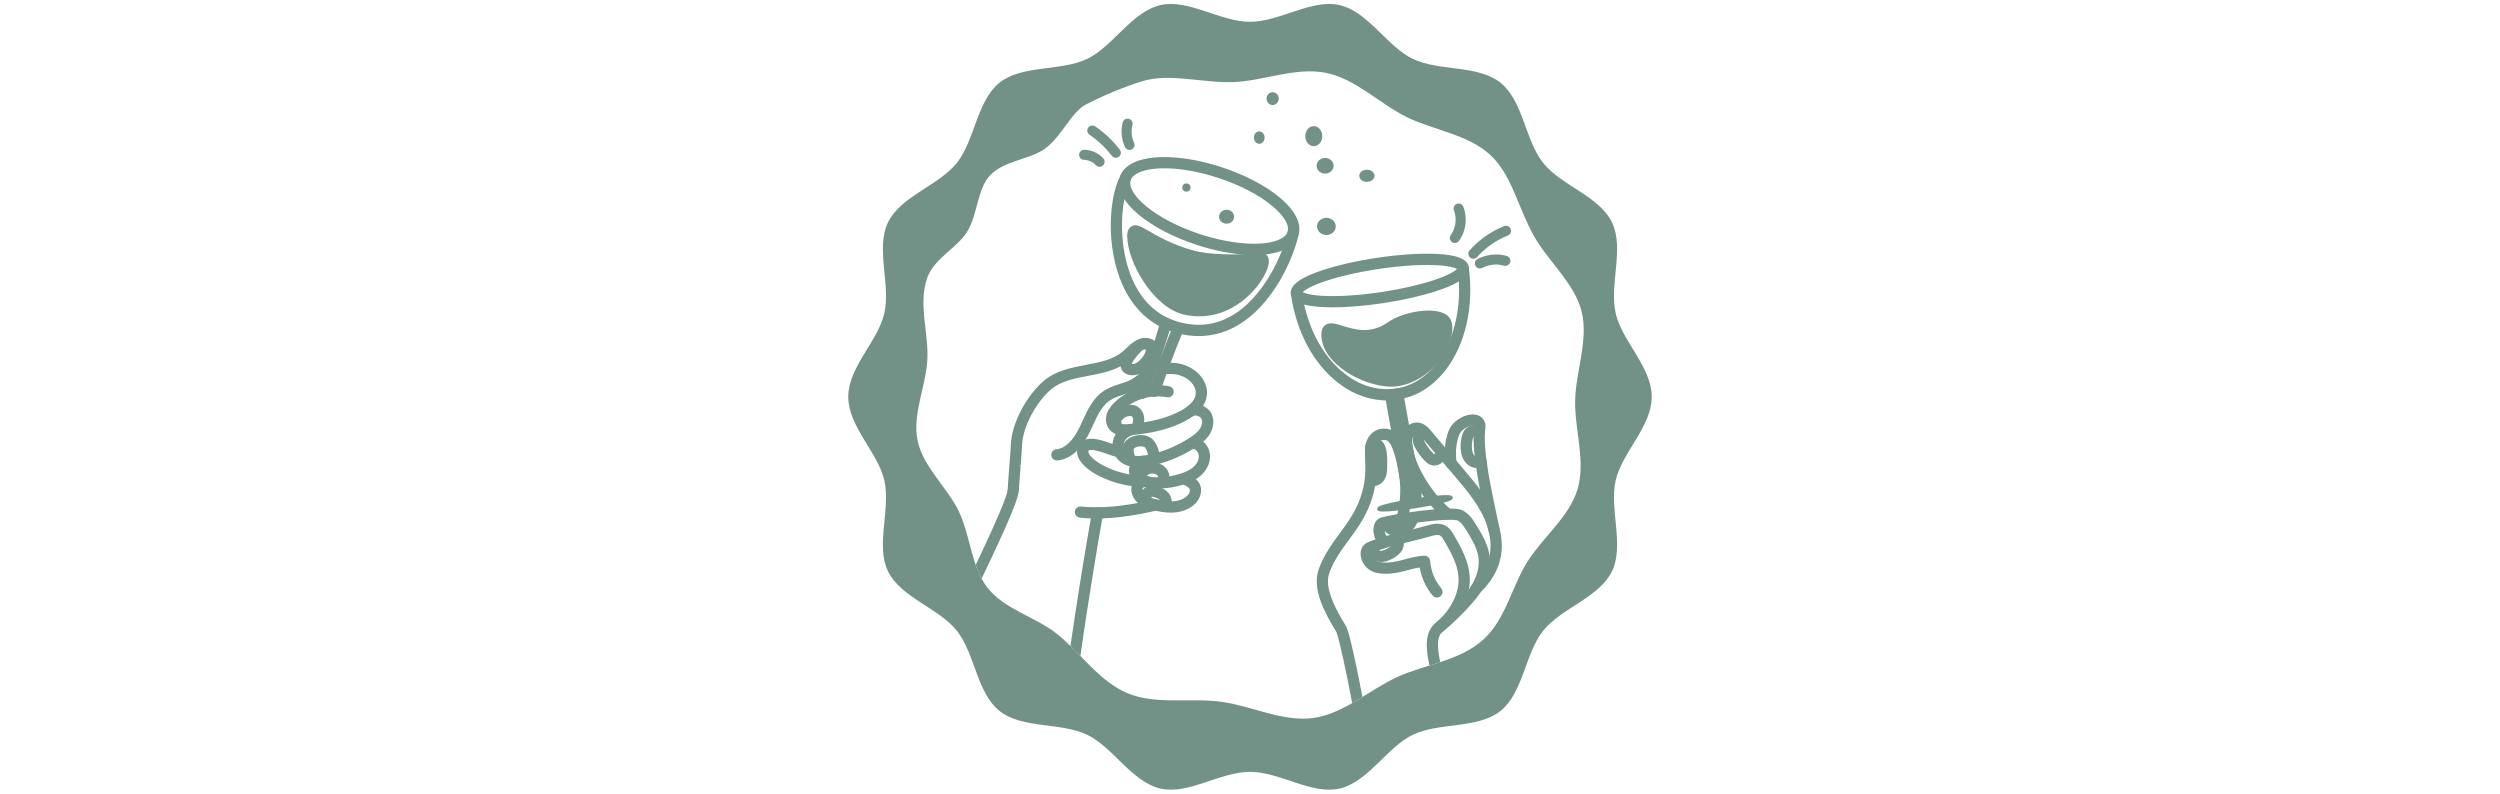 <?xml version="1.0" encoding="UTF-8"?>
<svg id="Laag_1" data-name="Laag 1" xmlns="http://www.w3.org/2000/svg" xmlns:xlink="http://www.w3.org/1999/xlink" viewBox="0 0 945 300">
  <defs>
    <style>
      .cls-1 {
        fill: none;
      }

      .cls-2 {
        fill: #d1e1d2;
      }

      .cls-3 {
        fill: #729287;
      }

      .cls-4 {
        clip-path: url(#clippath);
      }
    </style>
    <clipPath id="clippath">
      <path class="cls-1" d="M431.73,30.71c10.56-3.26,23.05.8,34.85.29,11.25-.49,23.28-5.75,34.67-3.47,11.14,2.23,20.15,11.61,30.53,16.73,10.13,5,23.13,6.43,31.69,14.41,8.08,7.55,10.5,20.25,16.45,30.67,5.56,9.73,15.3,17.8,17.94,28.4,2.68,10.78-2.19,22.51-2.44,33.52-.26,11.05,4.05,22.99.92,33.6-3.12,10.55-13.2,18.21-19.09,27.65-5.77,9.24-8.18,21.71-16.54,29.25-8.99,8.11-22.15,9.38-32.44,14.11-10.76,4.94-20.35,13.95-31.79,15.52-11.61,1.59-23.38-4.58-34.89-6.13-11.62-1.57-24.58,1.24-35.28-3.18-10.9-4.5-18.04-15.66-27.12-22.74-7.87-6.14-19.41-9.01-25.8-17.04-6.26-7.87-6.52-19.76-10.92-28.95-4.37-9.12-13.49-16.79-15.6-26.72-2.09-9.86,3.12-20.48,3.68-30.68.55-9.93-3.52-21.1-.06-30.9,2.59-7.35,11.37-11.38,15.08-17.41,4.06-6.61,3.81-16.18,8.67-21.34,5.37-5.7,15.12-5.97,20.74-10.09,6.61-4.84,9.92-13.89,15.73-16.85,9.97-5.07,18.34-7.82,21.02-8.64Z"/>
    </clipPath>
  </defs>
  <path class="cls-3" d="M610.73,181.56c2.39-10.51,13.63-20.33,13.63-31.56s-11.24-21.05-13.63-31.56c-2.47-10.85,3.34-24.56-1.38-34.35-4.8-9.95-19.19-13.93-26.01-22.48-6.86-8.59-7.56-23.49-16.15-30.35-8.55-6.83-23.22-4.22-33.17-9.02-9.79-4.72-16.87-17.87-27.72-20.33-10.51-2.39-22.57,6.33-33.8,6.33s-23.29-8.72-33.8-6.33c-10.85,2.47-17.93,15.61-27.72,20.33-9.95,4.8-24.62,2.19-33.17,9.02-8.59,6.86-9.29,21.76-16.15,30.35-6.83,8.55-21.21,12.53-26.01,22.48-4.72,9.79,1.08,23.5-1.38,34.35-2.39,10.51-13.63,20.33-13.63,31.56s11.24,21.05,13.63,31.56c2.47,10.85-3.34,24.56,1.38,34.35,4.8,9.95,19.19,13.93,26.01,22.48,6.86,8.59,7.56,23.49,16.15,30.35,8.55,6.82,23.22,4.22,33.17,9.02,9.79,4.72,16.87,17.87,27.72,20.33,10.51,2.39,22.57-6.33,33.8-6.33s23.29,8.72,33.8,6.33c10.85-2.47,17.93-15.61,27.72-20.33,9.95-4.8,24.62-2.19,33.17-9.02,8.59-6.86,9.29-21.76,16.15-30.35,6.83-8.55,21.21-12.53,26.01-22.48,4.72-9.79-1.08-23.5,1.38-34.35ZM596.33,184.86c-3.12,10.55-13.2,18.21-19.09,27.65-5.77,9.25-8.18,21.71-16.54,29.25-8.99,8.11-22.15,9.38-32.44,14.11-10.76,4.94-20.35,13.95-31.79,15.52-11.61,1.59-23.38-4.58-34.89-6.13-11.62-1.57-24.58,1.24-35.28-3.18-10.9-4.5-18.04-15.66-27.12-22.74-7.87-6.14-19.41-9.01-25.8-17.04-6.26-7.87-6.52-19.76-10.92-28.95-4.37-9.12-13.49-16.79-15.6-26.72-2.09-9.87,3.12-20.48,3.68-30.68.55-9.93-3.52-21.1-.06-30.9,2.59-7.35,11.37-11.38,15.08-17.41,4.06-6.61,3.81-16.18,8.67-21.34,5.37-5.7,15.12-5.97,20.74-10.09,6.61-4.84,9.92-13.89,15.73-16.85,9.97-5.08,18.34-7.82,21.02-8.64,10.56-3.26,23.05.8,34.85.29,11.25-.49,23.28-5.75,34.67-3.47,11.14,2.23,20.15,11.61,30.53,16.73,10.13,5,23.13,6.43,31.69,14.41,8.08,7.55,10.5,20.25,16.45,30.67,5.56,9.73,15.3,17.79,17.94,28.4,2.68,10.78-2.19,22.51-2.44,33.52-.26,11.05,4.05,22.99.92,33.6Z"/>
  <g class="cls-4">
    <g>
      <g>
        <g>
          <g>
            <path class="cls-3" d="M524.32,149.94c-7.68,0-15.18-3.38-21.42-9.72-7.12-7.24-11.95-17.72-13.58-29.52-.05-.38.22-.74.6-.79.38-.05.74.22.79.6,1.59,11.5,6.27,21.7,13.19,28.72,5.97,6.07,13.13,9.3,20.43,9.3,1,0,2-.06,3-.18,6.52-.8,12.38-4.35,16.94-10.27,3.38-4.4,5.92-10,7.35-16.21,1.48-6.43,1.74-13.52.78-20.51-.05-.38.22-.74.6-.79.38-.05.74.22.79.6.99,7.16.71,14.43-.8,21.02-1.47,6.4-4.1,12.19-7.6,16.75-4.79,6.23-10.98,9.97-17.88,10.81-1.06.13-2.12.19-3.18.19Z"/>
            <path class="cls-3" d="M524.32,151.36c-8.14,0-15.9-3.51-22.44-10.15-7.34-7.46-12.3-18.22-13.97-30.32-.08-.56.07-1.12.41-1.58.34-.45.84-.74,1.4-.82.56-.07,1.12.07,1.57.41.45.34.75.84.82,1.4,1.55,11.2,6.09,21.11,12.79,27.92,5.72,5.81,12.43,8.88,19.41,8.88.94.02,1.89-.06,2.83-.17,6.14-.75,11.66-4.11,15.99-9.73,3.26-4.23,5.71-9.65,7.09-15.66,1.44-6.26,1.7-13.18.75-20-.16-1.16.65-2.23,1.81-2.4,1.17-.16,2.24.65,2.4,1.81,1.01,7.33.73,14.78-.82,21.54-1.51,6.6-4.23,12.58-7.86,17.3-5.03,6.54-11.55,10.47-18.84,11.36-1.11.14-2.24.2-3.35.2Z"/>
          </g>
          <g>
            <path class="cls-3" d="M503.73,114.75c-1.28,0-2.51-.03-3.67-.09-6.71-.34-10.3-1.59-10.66-3.73-.11-.63.07-1.28.54-1.92,1.63-2.26,6.63-4.27,10.54-5.56,5.49-1.81,12.56-3.42,19.9-4.53,8.46-1.28,16.54-1.82,22.74-1.5,6.71.34,10.3,1.59,10.66,3.73.11.63-.07,1.28-.54,1.92-1.63,2.26-6.63,4.27-10.54,5.56-5.49,1.81-12.56,3.42-19.9,4.53-6.88,1.04-13.5,1.59-19.07,1.59ZM539.44,98.72c-5.5,0-12.04.54-18.85,1.58-7.26,1.1-14.25,2.69-19.67,4.48-5.17,1.7-8.76,3.55-9.84,5.05-.24.33-.34.62-.3.86.17.97,2.72,2.23,9.35,2.56,6.11.31,14.09-.22,22.46-1.49,7.26-1.1,14.25-2.69,19.67-4.48,5.17-1.7,8.76-3.55,9.84-5.05.24-.33.34-.62.3-.86-.17-.97-2.72-2.23-9.35-2.56-1.14-.06-2.35-.09-3.6-.09Z"/>
            <path class="cls-3" d="M503.73,116.17c-1.31,0-2.57-.03-3.74-.09-7.67-.39-11.49-1.95-12-4.91-.12-.7-.08-1.79.79-3,1.49-2.07,5.28-4.11,11.25-6.08,5.57-1.84,12.72-3.47,20.13-4.59,8.55-1.3,16.73-1.83,23.02-1.52,7.68.39,11.49,1.95,12,4.91.12.7.08,1.79-.79,3-1.49,2.06-5.27,4.11-11.25,6.08-5.57,1.83-12.72,3.47-20.13,4.59-6.93,1.05-13.6,1.61-19.28,1.61ZM492.42,110.44c.81.44,3.04,1.16,7.79,1.4,6.02.31,13.9-.22,22.17-1.47,7.18-1.09,14.09-2.66,19.44-4.42,5.26-1.73,8.02-3.32,8.95-4.31-.81-.44-3.04-1.16-7.79-1.4-1.11-.06-2.3-.09-3.53-.09-5.47,0-11.91.54-18.64,1.56-7.19,1.09-14.09,2.66-19.44,4.42-5.26,1.73-8.02,3.32-8.95,4.31Z"/>
          </g>
          <g>
            <g>
              <polygon class="cls-3" points="532.5 187.93 525.63 149.36 528.37 148.94 535.24 187.51 532.5 187.93"/>
              <polygon class="cls-3" points="531.34 189.55 523.97 148.17 529.53 147.32 536.9 188.7 531.34 189.55"/>
            </g>
            <g>
              <path class="cls-3" d="M532.49,188.63c-.33,0-.63-.24-.69-.58l-6.87-38.57c-.03-.19.01-.38.12-.53.11-.15.28-.26.46-.29l2.75-.42c.38-.06.73.2.8.57l6.87,38.57c.03.19-.01.38-.12.53-.11.15-.28.26-.46.29l-2.75.42s-.07,0-.11,0ZM526.44,149.94l6.62,37.19,1.36-.21-6.62-37.19-1.36.21Z"/>
              <path class="cls-3" d="M532.49,190.06c-1.03,0-1.91-.74-2.09-1.75l-6.87-38.57c-.1-.56.03-1.15.36-1.61.33-.46.84-.78,1.41-.86l2.75-.42c1.15-.18,2.21.58,2.41,1.73l6.87,38.57c.1.56-.03,1.15-.37,1.61-.33.46-.84.78-1.41.86l-2.75.42c-.1.02-.21.02-.32.02Z"/>
            </g>
          </g>
          <g>
            <ellipse class="cls-3" cx="534.85" cy="190.26" rx="13.75" ry="1.17" transform="translate(-22.83 84.16) rotate(-8.81)"/>
            <path class="cls-3" d="M523.02,193.36c-.24,0-.45,0-.65-.01-.63-.03-1.67-.07-1.8-.87h0c-.04-.22.02-.44.16-.63.18-.25.53-.73,4.61-1.69,2.5-.59,5.77-1.21,9.22-1.75,3.65-.57,7.1-.98,9.72-1.16,1.29-.09,2.32-.12,3.05-.09.63.03,1.67.07,1.8.87.04.22-.02.44-.16.63-.18.25-.53.73-4.61,1.69-2.5.59-5.77,1.21-9.22,1.75-3.65.57-7.1.98-9.72,1.16-.95.07-1.75.1-2.4.1ZM545.68,188.58c-2.28.1-6.06.47-10.91,1.22-4.84.75-8.55,1.54-10.75,2.14,2.28-.1,6.06-.47,10.91-1.22,4.84-.75,8.55-1.54,10.75-2.14Z"/>
          </g>
          <g>
            <g>
              <path class="cls-3" d="M501.63,125.99c-.72,10.49,17.33,19.6,26.88,17.83,14.49-2.68,21.21-19.81,17.24-22.91-3.53-2.76-14.57-1.09-19.9,2.68-12.42,8.78-23.82-3.37-24.22,2.41Z"/>
              <path class="cls-3" d="M525.95,145.46c-6.35,0-14.59-3.22-20.01-8.05-4.02-3.58-6-7.57-5.73-11.52h0c.08-1.13.49-1.95,1.23-2.46,1.4-.96,3.28-.38,5.88.42,4.61,1.42,10.91,3.37,17.71-1.44,5.6-3.96,17.31-5.99,21.6-2.64,1.65,1.29,2.11,3.89,1.27,7.3-1.51,6.15-7.84,16.05-19.12,18.14-.88.16-1.83.24-2.82.24ZM503.05,126.08c-.26,3.84,2.46,7.12,4.78,9.2,5.59,4.98,14.75,8.19,20.42,7.14,9.88-1.83,15.6-10.79,16.88-16.01.59-2.42.3-3.94-.26-4.38-2.69-2.11-12.92-1.02-18.2,2.72-7.94,5.62-15.61,3.25-20.2,1.83-1.2-.37-2.83-.88-3.38-.79-.02.06-.03.16-.04.3h0Z"/>
            </g>
            <g>
              <path class="cls-3" d="M525.92,144.74c-2.56,0-5.49-.54-8.53-1.59-4.15-1.43-8.05-3.67-10.98-6.28-3.85-3.43-5.74-7.21-5.49-10.93.06-.89.37-1.54.92-1.91,1.11-.76,2.85-.23,5.26.52,4.48,1.38,11.25,3.47,18.34-1.54,2.62-1.85,6.71-3.31,10.93-3.91,4.42-.62,7.99-.16,9.8,1.25,1.4,1.09,1.77,3.48,1.01,6.56-.87,3.57-3.04,7.39-5.95,10.5-2.46,2.63-6.65,6-12.61,7.1-.84.16-1.75.23-2.71.23ZM503.21,125.05c-.25,0-.44.04-.57.13-.17.12-.28.41-.31.85-.16,2.28.59,5.83,5.02,9.78,2.8,2.5,6.53,4.63,10.51,6,3.95,1.37,7.69,1.83,10.52,1.3,5.59-1.03,9.52-4.2,11.84-6.68,2.7-2.89,4.8-6.58,5.61-9.87.6-2.44.4-4.4-.51-5.12-3.18-2.49-13.87-.98-19.06,2.7-3.38,2.39-6.96,3.51-10.95,3.43-3.35-.07-6.27-.97-8.62-1.7-1.37-.42-2.69-.83-3.48-.83ZM501.63,125.99h0,0Z"/>
              <path class="cls-3" d="M525.92,146.16c-2.72,0-5.83-.58-8.99-1.67-4.32-1.49-8.39-3.82-11.47-6.57-4.19-3.73-6.25-7.91-5.96-12.09.12-1.68.9-2.55,1.53-2.99,1.68-1.15,3.8-.5,6.48.33,4.47,1.38,10.59,3.27,17.1-1.34,2.8-1.98,7.12-3.53,11.56-4.15,4.87-.68,8.74-.14,10.88,1.54,1.88,1.47,2.42,4.32,1.52,8.02-.93,3.8-3.22,7.85-6.29,11.13-2.61,2.79-7.05,6.36-13.39,7.53-.92.17-1.92.26-2.97.26ZM503.73,126.54c-.01,1.97.83,4.88,4.56,8.22,2.66,2.38,6.23,4.41,10.03,5.72,3.72,1.29,7.2,1.73,9.8,1.25,5.21-.96,8.89-3.93,11.06-6.25,2.55-2.72,4.51-6.18,5.26-9.24.57-2.34.19-3.5,0-3.66-2.47-1.93-12.39-.78-17.36,2.74-3.64,2.57-7.51,3.77-11.8,3.69-3.55-.07-6.58-1.01-9.01-1.76-.89-.27-1.86-.58-2.53-.7Z"/>
            </g>
          </g>
        </g>
        <g>
          <g>
            <path class="cls-2" d="M530,171.47c-1.01-3.33-2.4-7.9-6.57-8.02-1.6-.04-3,.47-4.06,1.5-1.31,1.27-2.02,3.25-2.02,5.57,0,1.01.04,2.03.07,3.11.1,2.89.19,5.87-.33,9.01-.98,5.86-3.2,10.97-7.19,16.58-.66.92-1.35,1.86-2.01,2.77-3.16,4.31-6.43,8.77-8.17,13.93-2.23,6.63,2.35,15.3,6.58,22.12.69,1.1,2.48,8.67,4.81,20.23.72,3.58,1.41,7.15,2,10.31h1.43c-.61-3.24-1.32-6.91-2.06-10.59-1.72-8.54-3.97-19.06-4.99-20.7-2.73-4.39-4.52-7.89-5.64-11.01-1.44-4.02-1.7-7.26-.81-9.92,1.67-4.96,4.87-9.33,7.97-13.55.67-.91,1.36-1.85,2.02-2.78,4.12-5.79,6.42-11.08,7.43-17.16.55-3.28.45-6.34.35-9.29-.04-1.06-.07-2.07-.07-3.06,0-1.94.56-3.55,1.59-4.56.79-.77,1.81-1.14,3.04-1.1,1.37.04,2.43.73,3.34,2.18.88,1.4,1.46,3.31,1.92,4.85,1.23,4.04,1.92,8.11,2.04,12.08.13,4.21-.37,8.23-1.5,11.96-.11.37.1.76.47.88.37.11.76-.1.88-.47,1.17-3.88,1.7-8.05,1.56-12.41-.13-4.1-.84-8.28-2.1-12.45Z"/>
            <path class="cls-3" d="M516.26,270h-4.32l-.22-1.16c-.63-3.34-1.32-6.9-2-10.29-2.85-14.19-4.25-19.1-4.62-19.77-4.4-7.07-9.14-16.13-6.72-23.32,1.81-5.37,5.14-9.92,8.37-14.32.7-.95,1.36-1.86,2-2.76,3.86-5.42,6-10.36,6.95-15.99.5-3,.41-5.92.31-8.73-.04-1.09-.07-2.12-.07-3.15,0-2.71.86-5.05,2.45-6.59,1.34-1.3,3.09-1.96,5.09-1.9,5.18.15,6.81,5.49,7.89,9.03h0c1.3,4.28,2.03,8.59,2.16,12.82.14,4.52-.4,8.85-1.62,12.87-.16.54-.53.99-1.03,1.26-.5.27-1.08.32-1.62.16-.54-.16-.99-.53-1.26-1.03-.27-.5-.32-1.08-.16-1.62,1.08-3.58,1.57-7.45,1.44-11.5-.12-3.85-.79-7.79-1.98-11.71-.44-1.45-.99-3.26-1.77-4.51-.81-1.3-1.55-1.49-2.17-1.51-.84-.02-1.5.2-2.01.7-.75.73-1.17,1.99-1.16,3.54,0,.98.03,1.96.07,3.01.1,3.04.2,6.16-.37,9.58-1.05,6.3-3.42,11.78-7.68,17.75-.67.94-1.36,1.88-2.03,2.8-3.04,4.14-6.17,8.42-7.77,13.16-.79,2.34-.53,5.28.8,8.99,1.08,3.02,2.83,6.44,5.5,10.74.37.6,1.37,2.2,5.18,21.17.7,3.5,1.41,7.17,2.06,10.61l.32,1.69Z"/>
          </g>
          <g>
            <path class="cls-2" d="M548.48,203.19c-.64-1.11-1.43-2.5-2.8-3.24-1.79-.95-3.84-.49-5.79.07-2.92.84-5.64,1.49-8.27,2.13-4.7,1.13-9.14,2.2-13.94,4.13-1.3.52-2.02,1.79-1.93,3.39.12,2.09,1.69,4.61,4.47,5.36,2.57.7,5.79.58,9.56-.35.63-.16,1.26-.32,1.87-.49,2.01-.53,4.09-1.08,6.2-1.27.44,4.11,2.11,8.09,4.76,11.28.25.3.69.34.99.09.3-.25.34-.69.09-.99-2.61-3.14-4.21-7.11-4.5-11.18-.03-.38-.36-.67-.73-.65-2.49.12-4.87.75-7.17,1.36-.61.16-1.24.33-1.85.48-3.53.88-6.51,1-8.85.36-2.13-.58-3.34-2.5-3.44-4.09-.03-.47.02-1.59,1.05-2,4.71-1.89,9.1-2.95,13.75-4.07,2.65-.64,5.38-1.3,8.33-2.14,1.67-.48,3.42-.89,4.74-.18.94.5,1.55,1.47,2.25,2.69,2.35,4.12,5.02,8.78,5.45,13.79.3,3.46-.46,6.98-2.26,10.46-1.63,3.17-4.06,6.14-7.03,8.58-2.32,1.91-3.1,5.18-2.46,10.27.56,4.48,2.14,9.99,3.97,16.38.49,1.71.99,3.44,1.48,5.22h1.46c-.53-1.91-1.07-3.78-1.59-5.61-1.81-6.33-3.38-11.8-3.93-16.17-.58-4.57.05-7.43,1.96-9.01,3.11-2.56,5.66-5.68,7.38-9.02,1.89-3.67,2.73-7.55,2.41-11.23-.46-5.31-3.2-10.12-5.63-14.36Z"/>
            <path class="cls-3" d="M549.75,270h-4.41l-.29-1.04c-.5-1.77-.99-3.51-1.48-5.21-1.85-6.44-3.44-12-4.02-16.59-.71-5.62.23-9.29,2.97-11.55,2.81-2.32,5.12-5.13,6.67-8.14,1.67-3.24,2.38-6.5,2.1-9.69-.4-4.69-2.99-9.21-5.26-13.2-.58-1.02-1.07-1.82-1.68-2.14-.86-.46-2.35-.09-3.68.3-2.94.85-5.66,1.5-8.29,2.14l-.1.02c-4.6,1.11-8.94,2.15-13.55,4-.18.07-.16.59-.16.6.06,1.06.92,2.4,2.39,2.8,2.1.57,4.84.45,8.13-.37.6-.15,1.21-.31,1.8-.47,2.4-.64,4.85-1.28,7.49-1.41,1.15-.04,2.14.83,2.22,1.97.27,3.78,1.76,7.46,4.18,10.37.36.44.53.99.48,1.55-.05.57-.32,1.08-.76,1.44-.44.36-.99.53-1.55.48-.57-.05-1.08-.32-1.44-.76-2.5-3.01-4.21-6.73-4.88-10.6-1.55.25-3.11.66-4.63,1.06-.62.16-1.26.33-1.9.49-4.01.99-7.46,1.11-10.27.34-3.42-.93-5.36-4.05-5.51-6.66-.13-2.21.95-4.04,2.82-4.79,4.91-1.97,9.39-3.05,14.14-4.19,2.61-.63,5.31-1.28,8.21-2.11,2.13-.61,4.6-1.17,6.85.04,1.74.93,2.68,2.58,3.37,3.78h0c2.5,4.37,5.32,9.33,5.81,14.95.34,3.94-.55,8.09-2.56,12-1.81,3.51-4.48,6.78-7.74,9.47-1.5,1.24-1.96,3.7-1.45,7.74.54,4.26,2.09,9.68,3.88,15.95.53,1.84,1.06,3.71,1.59,5.62l.5,1.8Z"/>
          </g>
          <g>
            <path class="cls-2" d="M543.87,237.96c-.2,0-.4-.09-.54-.26-.25-.3-.2-.74.1-.99,4.49-3.67,8.25-7.37,11.83-11.63,3.91-4.65,5.72-10.07,4.96-14.89-.59-3.75-2.72-7.22-4.61-10.29-1.19-1.93-2.31-3.6-4.02-4.45-.48-.24-2.93-.93-14.02.41-6.52.78-12.85,1.91-14.68,2.46-.7.21-.86,1.21-.89,1.63-.13,1.66.66,3.63,1.66,4.11.35.17.49.59.32.94-.17.35-.59.49-.94.32-.79-.39-1.48-1.22-1.93-2.34-.4-1-.59-2.14-.51-3.15.12-1.49.8-2.54,1.88-2.87,2.15-.66,8.84-1.78,14.92-2.51,3.51-.42,6.64-.69,9.03-.78,2.99-.11,4.88.06,5.78.51,2.04,1.02,3.33,2.93,4.59,4.97,1.95,3.18,4.17,6.78,4.8,10.8.82,5.22-1.1,11.05-5.27,16.01-3.64,4.33-7.46,8.08-12.02,11.81-.13.11-.29.16-.44.16Z"/>
            <path class="cls-3" d="M543.87,239.38c-.64,0-1.24-.28-1.64-.78-.36-.44-.53-.99-.47-1.56.06-.57.33-1.07.77-1.43,4.42-3.62,8.12-7.25,11.64-11.44,3.64-4.33,5.34-9.34,4.64-13.75-.54-3.47-2.6-6.81-4.41-9.76-1.07-1.74-2.07-3.24-3.44-3.93-.06-.03-2.08-.79-13.22.55-6.12.74-12.26,1.81-14.23,2.36-.03.09-.07.25-.08.44-.1,1.31.56,2.55.86,2.72.51.25.89.68,1.07,1.22.18.54.15,1.11-.1,1.62-.25.51-.68.89-1.22,1.08-.54.19-1.11.15-1.62-.1-1.11-.54-2.04-1.64-2.63-3.09-.48-1.19-.7-2.57-.6-3.79.17-2.08,1.24-3.61,2.88-4.11,2.26-.69,8.92-1.81,15.16-2.57,3.56-.43,6.73-.7,9.15-.79,3.32-.12,5.32.08,6.47.66,2.37,1.19,3.8,3.28,5.16,5.5,2.02,3.29,4.31,7.02,4.99,11.33.88,5.62-1.15,11.87-5.59,17.15-3.7,4.4-7.58,8.21-12.2,12-.38.31-.86.48-1.35.48Z"/>
          </g>
          <g>
            <path class="cls-2" d="M557.93,223.3c-.18,0-.37-.07-.51-.22-.27-.28-.26-.72.02-.99,3.91-3.74,6.3-7.86,7.1-12.24.65-3.55.3-7.31-1.06-11.5-2.39-7.34-7.71-13.61-12.4-19.15l-12.24-14.42c-.92-1.08-1.83-2.06-2.97-2.23-1.39-.21-2.73.98-3.23,2.25-.59,1.53-.36,3.33-.08,4.73.83,4.24,2.82,8.89,5.74,13.44,2.65,4.12,5.91,7.91,9.19,10.68.3.25.33.69.08.99-.25.3-.69.33-.99.08-3.39-2.86-6.75-6.76-9.47-10.99-3.02-4.7-5.07-9.52-5.94-13.93-.31-1.59-.57-3.64.15-5.51.36-.94,1.01-1.78,1.83-2.36.9-.64,1.93-.92,2.91-.77,1.76.26,3.01,1.73,3.84,2.71l12.24,14.42c4.78,5.63,10.19,12.01,12.66,19.62,1.43,4.42,1.8,8.4,1.11,12.18-.85,4.68-3.38,9.05-7.51,13-.14.13-.31.19-.49.19Z"/>
            <path class="cls-3" d="M557.93,224.72c-.58,0-1.14-.24-1.54-.66-.39-.41-.6-.95-.59-1.51.01-.57.25-1.1.66-1.49,3.69-3.53,5.94-7.39,6.68-11.47.6-3.31.27-6.84-1.01-10.8-2.3-7.08-7.52-13.23-12.13-18.66l-12.24-14.43c-.7-.83-1.44-1.65-2.09-1.74-.63-.1-1.41.64-1.69,1.36-.46,1.19-.25,2.73-.01,3.95.8,4.07,2.71,8.54,5.54,12.95,2.57,4,5.74,7.68,8.91,10.36.9.75,1.01,2.1.26,2.99-.37.44-.88.7-1.45.75-.57.04-1.12-.13-1.55-.5-3.49-2.94-6.95-6.96-9.75-11.31-3.12-4.85-5.24-9.84-6.14-14.43-.35-1.77-.64-4.09.22-6.3.46-1.2,1.29-2.27,2.33-3.01,1.2-.86,2.6-1.22,3.95-1.02,2.29.34,3.81,2.13,4.71,3.2l12.24,14.43c4.86,5.73,10.38,12.23,12.93,20.1,1.51,4.65,1.89,8.86,1.15,12.88-.91,4.98-3.57,9.61-7.93,13.78-.4.38-.92.59-1.47.59ZM547.51,193.65s0,0,0,0c0,0,0,0,0,0Z"/>
          </g>
          <g>
            <path class="cls-2" d="M542.19,174.53c-.06,0-.12,0-.19,0-1.09-.07-1.92-.8-2.59-1.5-1.15-1.21-2.16-2.56-3-4-.57-.97-1.2-2.26-1.02-3.63.11-.83.6-1.64,1.29-2.12.57-.4,1.23-.55,1.86-.41.38.08.62.46.53.84-.08.38-.46.62-.84.53-.31-.07-.58.06-.75.19-.37.26-.64.71-.7,1.15-.12.94.36,1.91.84,2.74.79,1.35,1.73,2.61,2.81,3.74.48.51,1.05,1.03,1.66,1.07.55.03,1.41-.31,2.33-2.2.17-.35.59-.49.94-.32.35.17.49.59.32.94-.97,1.98-2.15,2.99-3.5,2.99Z"/>
            <path class="cls-3" d="M542.19,175.96h0c-.09,0-.18,0-.27,0-1.6-.11-2.73-1.1-3.53-1.95-1.22-1.29-2.3-2.72-3.19-4.25-.68-1.17-1.44-2.74-1.2-4.53.16-1.23.86-2.39,1.88-3.1.9-.64,1.96-.86,2.99-.63.55.12,1.03.45,1.33.93.31.48.41,1.05.28,1.6-.23,1.04-1.2,1.74-2.23,1.66-.02.03-.03.07-.04.09-.08.59.46,1.5.66,1.84.73,1.26,1.61,2.43,2.61,3.48.39.41.59.55.69.61.13-.08.5-.39.99-1.38.52-1.05,1.79-1.49,2.84-.97,1.05.52,1.49,1.79.97,2.84-1.23,2.51-2.84,3.78-4.78,3.78ZM537.94,165.63s0,0,0,0c0,0,0,0,0,0Z"/>
          </g>
          <g>
            <path class="cls-2" d="M522.03,211.01c-.19,0-.38-.01-.57-.03-.9-.11-1.8-.54-2.45-1.19-.73-.73-1.09-1.64-1-2.56.04-.39.38-.67.76-.63.39.04.67.38.63.76-.1,1.12,1.09,2.1,2.22,2.23,1.43.17,2.88-.59,3.85-1.18.76-.46,1.6-1.03,2.06-1.83.36-.63.48-1.57,0-2.15-.25-.3-.21-.74.08-.99.3-.25.74-.21.99.08.81.96.87,2.5.15,3.75-.62,1.08-1.64,1.79-2.55,2.34-1.03.62-2.53,1.4-4.17,1.4Z"/>
            <path class="cls-3" d="M522.03,212.43c-.24,0-.49-.01-.73-.04-1.22-.14-2.42-.72-3.3-1.6-1.04-1.03-1.54-2.35-1.41-3.7.05-.56.32-1.08.76-1.44.44-.36.99-.54,1.55-.48,1.17.11,2.03,1.14,1.92,2.31-.01.16.43.62.97.69,1.11.12,2.5-.71,2.95-.98.57-.34,1.26-.8,1.56-1.33.13-.22.14-.48.11-.55-.73-.86-.62-2.2.28-2.96.43-.37.98-.54,1.55-.49.57.05,1.08.31,1.44.75,1.19,1.41,1.31,3.62.3,5.38-.78,1.36-1.98,2.2-3.05,2.85-1.14.69-2.9,1.6-4.9,1.6Z"/>
          </g>
          <g>
            <path class="cls-2" d="M519.09,182.34c-.46,0-.92-.11-1.34-.37-.33-.2-.44-.63-.23-.96.2-.33.63-.44.96-.23.72.44,1.81-.05,2.31-.78.56-.82.7-1.88.74-3.22.06-2.17.18-6.67-.97-7.81-.18-.18-.81-.36-1.26-.22-.25.08-.38.22-.43.47-.08.38-.45.62-.83.55-.38-.08-.62-.45-.55-.83.16-.76.65-1.3,1.4-1.53.9-.27,2.06-.02,2.66.56,1.46,1.45,1.48,5.16,1.39,8.85-.04,1.37-.18,2.81-.98,3.97-.62.9-1.74,1.56-2.86,1.56Z"/>
            <path class="cls-3" d="M519.09,183.76c-.74,0-1.46-.2-2.08-.58-1-.61-1.32-1.92-.71-2.92.3-.49.76-.83,1.31-.96.52-.12,1.06-.05,1.53.2.12-.02.36-.15.47-.32.31-.46.45-1.17.49-2.45.1-3.8-.1-5.51-.33-6.27-.13.14-.27.27-.43.38-.47.31-1.04.42-1.6.31-1.15-.24-1.89-1.36-1.65-2.51.26-1.28,1.13-2.22,2.38-2.6,1.4-.42,3.11-.04,4.07.92,1.86,1.84,1.92,5.73,1.81,9.89-.04,1.59-.22,3.27-1.23,4.74-.9,1.32-2.49,2.18-4.03,2.18ZM517.74,181.99s0,0,0,0c0,0,0,0,0,0Z"/>
          </g>
          <g>
            <path class="cls-2" d="M527.77,201.09c-1.18,0-2.08-.25-2.76-.77-.45-.34-.78-.83-.95-1.37-.19-.61-.13-1.22.15-1.73.19-.34.62-.46.95-.27.34.19.46.62.27.95-.22.4.04,1.01.42,1.3.43.33,1.05.48,1.91.48,0,0,.02,0,.02,0,1.36,0,2.58-.34,3.53-.98,1.04-.69,1.73-1.76,1.87-2.86.05-.38.4-.66.78-.61.38.05.66.4.61.78-.18,1.5-1.11,2.94-2.48,3.86-1.18.79-2.67,1.21-4.31,1.22,0,0-.02,0-.03,0Z"/>
            <path class="cls-3" d="M527.8,202.51h-.03c-1.5,0-2.69-.35-3.63-1.07-.68-.52-1.19-1.26-1.45-2.08-.3-.98-.21-1.99.27-2.84.28-.5.73-.86,1.28-1.01.55-.16,1.12-.09,1.62.19.5.28.85.73,1.01,1.27.11.39.11.79,0,1.17.14.05.41.11.9.11,1.09,0,2.04-.26,2.76-.74.69-.46,1.16-1.17,1.25-1.85.07-.56.35-1.07.8-1.42.45-.35,1-.51,1.57-.44,1.16.14,1.99,1.2,1.85,2.37-.23,1.9-1.39,3.73-3.1,4.87-1.42.95-3.18,1.45-5.1,1.46h0ZM524.19,197.21s0,0,0,0c0,0,0,0,0,0Z"/>
          </g>
          <g>
            <g>
              <path class="cls-2" d="M564.69,200.7c-.32,0-.62-.23-.69-.56l-.15-.71c-1.6-7.61-3.42-16.24-4.09-20.53-1.11-7.14-1.72-12.81-1.11-17.33.15-1.1-.22-1.75-1.12-1.98-1.02-.27-2.54.03-3.95.79-1.57.84-2.78,2.11-3.34,3.49-1.22,3.04-1.59,6.89-1.05,11.12.05.38-.22.74-.61.78-.39.05-.74-.22-.78-.61-.57-4.53-.19-8.51,1.14-11.82.69-1.71,2.1-3.2,3.98-4.21,1.74-.93,3.6-1.27,4.97-.91,1.59.42,2.4,1.74,2.16,3.53-.59,4.35.02,9.91,1.11,16.93.66,4.26,2.47,12.86,4.07,20.46l.15.71c.08.38-.16.75-.54.83-.05.01-.1.02-.15.02Z"/>
              <path class="cls-3" d="M564.69,202.13c-1,0-1.87-.71-2.08-1.69l-.15-.71c-1.61-7.63-3.43-16.27-4.1-20.61-1.12-7.26-1.74-13.05-1.11-17.74.03-.22.02-.34,0-.4-.02,0-.04-.01-.08-.02-.54-.14-1.68,0-2.92.67-1.28.68-2.26,1.69-2.69,2.77-1.13,2.82-1.47,6.42-.96,10.41.07.56-.08,1.12-.43,1.57s-.85.73-1.41.81c-.56.07-1.12-.08-1.57-.43-.45-.35-.74-.85-.81-1.41-.6-4.78-.19-8.99,1.24-12.53.81-2.01,2.45-3.77,4.63-4.93,2.08-1.11,4.27-1.49,6.01-1.03,2.28.6,3.54,2.6,3.2,5.09-.56,4.18.03,9.63,1.1,16.52.65,4.22,2.46,12.81,4.06,20.38l.15.71c.12.56.01,1.12-.3,1.6-.31.48-.79.8-1.34.92-.14.03-.29.04-.44.04Z"/>
            </g>
            <g>
              <path class="cls-2" d="M558.53,175.52c-1.25,0-2.4-.5-3.3-1.45-1-1.06-1.54-2.52-1.66-4.47-.1-1.54.05-3.08.44-4.59.32-1.24.96-2.09,1.89-2.54.9-.43,2.04-.48,3.48-.14.38.09.61.47.52.84-.09.38-.47.61-.84.52-2.7-.64-3.38.48-3.68,1.67-.35,1.37-.49,2.76-.4,4.15.1,1.61.52,2.79,1.29,3.6.89.94,2.09,1.24,3.39.83.37-.12.76.09.88.46.12.37-.09.76-.46.88-.52.16-1.03.24-1.53.24Z"/>
              <path class="cls-3" d="M558.53,176.95c-1.65,0-3.19-.68-4.34-1.9-1.23-1.31-1.9-3.06-2.05-5.36-.11-1.69.06-3.38.49-5.04.54-2.07,1.74-3.03,2.65-3.47,1.21-.58,2.65-.66,4.42-.24.55.13,1.02.47,1.32.95.3.48.39,1.05.26,1.61-.13.55-.47,1.02-.95,1.32-.48.3-1.06.39-1.61.26-1.71-.41-1.81.01-1.98.64-.32,1.22-.44,2.47-.36,3.7.08,1.27.38,2.16.9,2.72.51.55,1.14.69,1.93.45,1.12-.35,2.31.28,2.66,1.39.35,1.12-.28,2.31-1.39,2.66-.65.2-1.31.31-1.96.31ZM559.38,162.3s0,0,0,0c0,0,0,0,0,0Z"/>
            </g>
          </g>
        </g>
      </g>
      <g>
        <g>
          <g>
            <path class="cls-3" d="M474.01,94.95c-.74,0-1.49-.02-2.27-.05-5.83-.27-12.36-1.54-18.89-3.67-8.55-2.79-16.19-6.76-21.49-11.16-5.47-4.55-7.85-9.08-6.7-12.76.57-1.81,1.93-3.28,4.06-4.38,3.16-1.63,7.87-2.35,13.63-2.09,5.83.27,12.36,1.54,18.89,3.67,8.55,2.79,16.19,6.76,21.49,11.16,5.47,4.55,7.85,9.08,6.7,12.76-.57,1.81-1.93,3.28-4.06,4.38-2.74,1.41-6.63,2.14-11.36,2.14ZM440.06,62.19c-4.49,0-8.16.68-10.7,1.99-1.78.92-2.92,2.11-3.37,3.55-.48,1.52-.18,3.27.89,5.21,1.08,1.96,2.89,3.99,5.37,6.05,5.17,4.3,12.64,8.17,21.03,10.91,6.41,2.09,12.81,3.34,18.52,3.6,5.51.25,9.98-.41,12.92-1.93,1.78-.92,2.92-2.11,3.37-3.55.48-1.52.18-3.27-.89-5.21-1.08-1.96-2.89-3.99-5.37-6.05-5.17-4.3-12.64-8.17-21.03-10.91-6.41-2.09-12.81-3.34-18.52-3.6-.76-.04-1.5-.05-2.22-.05Z"/>
            <path class="cls-3" d="M474.01,96.38c-.76,0-1.54-.02-2.33-.05-5.95-.27-12.61-1.57-19.26-3.74-8.72-2.85-16.52-6.9-21.96-11.42-5.95-4.94-8.49-10.01-7.15-14.28.68-2.18,2.29-3.94,4.77-5.22,3.39-1.74,8.35-2.52,14.35-2.24,5.95.27,12.61,1.57,19.26,3.74,8.72,2.85,16.52,6.9,21.96,11.42,5.95,4.94,8.49,10.01,7.15,14.28-.68,2.19-2.29,3.94-4.77,5.22-2.96,1.53-7,2.3-12.01,2.3ZM440.06,63.62c-4.25,0-7.73.63-10.04,1.83-1.43.74-2.33,1.65-2.66,2.71-.36,1.14-.09,2.51.78,4.09,1,1.8,2.69,3.7,5.03,5.65,5.04,4.18,12.34,7.97,20.56,10.65,6.29,2.05,12.56,3.27,18.14,3.53,5.26.24,9.48-.37,12.2-1.78,1.43-.74,2.33-1.65,2.66-2.71.36-1.14.09-2.51-.78-4.09-1-1.8-2.69-3.7-5.03-5.65-5.04-4.19-12.34-7.97-20.56-10.65-6.29-2.05-12.56-3.27-18.14-3.53-.74-.03-1.46-.05-2.16-.05Z"/>
          </g>
          <g>
            <path class="cls-3" d="M453.09,125.61c-2.48,0-5.01-.33-7.59-.99-4.77-1.22-8.95-3.5-12.43-6.77-3.1-2.92-5.66-6.62-7.6-11.02-2.81-6.38-4.29-14.32-4.19-22.37.09-6.98,1.37-13.44,3.42-17.27.18-.34.61-.47.95-.29.34.18.47.61.29.95-1.92,3.59-3.17,9.96-3.25,16.63-.1,7.85,1.34,15.59,4.07,21.78,1.86,4.23,4.31,7.78,7.27,10.57,3.31,3.1,7.28,5.27,11.82,6.43,2.46.63,4.87.94,7.22.94,5.08,0,9.92-1.46,14.45-4.37,6.92-4.45,11.74-11.43,14.56-16.5,3.58-6.44,5.53-12.52,6.17-16.06.07-.38.43-.64.81-.57.38.07.64.43.57.81-.66,3.66-2.66,9.91-6.32,16.5-2.9,5.21-7.86,12.39-15.03,17-4.76,3.06-9.85,4.6-15.19,4.6Z"/>
            <path class="cls-3" d="M453.09,127.03c-2.59,0-5.26-.35-7.94-1.03-5-1.28-9.39-3.67-13.05-7.11-3.24-3.05-5.91-6.91-7.92-11.49-2.89-6.56-4.42-14.71-4.31-22.96.09-7.2,1.44-13.9,3.59-17.93.55-1.03,1.84-1.42,2.88-.87.5.27.87.71,1.03,1.26s.11,1.12-.16,1.62c-1.82,3.4-3,9.52-3.09,15.98-.1,7.65,1.3,15.18,3.95,21.19,1.78,4.05,4.12,7.45,6.94,10.1,3.13,2.94,6.9,4.99,11.2,6.09,7.35,1.88,14.29.78,20.55-3.24,6.68-4.29,11.34-11.07,14.09-16,3.49-6.28,5.4-12.19,6.01-15.62.1-.56.41-1.04.88-1.37.47-.32,1.03-.45,1.59-.35.56.1,1.04.41,1.37.88s.45,1.03.35,1.59c-.68,3.77-2.73,10.2-6.48,16.94-2.98,5.35-8.08,12.74-15.5,17.51-4.98,3.2-10.35,4.82-15.96,4.82Z"/>
          </g>
          <g>
            <g>
              <path class="cls-3" d="M428.21,89.14c-.05,8.88,9.26,25.48,20.09,27.75,21.03,4.41,32.88-19.87,28.18-19.24-8.01,1.08-19.8.85-26.13-.96-16.92-4.83-22.1-13.08-22.14-7.56Z"/>
              <path class="cls-3" d="M453.27,118.85c-1.7,0-3.46-.18-5.27-.56-11.59-2.43-21.27-19.64-21.22-29.16h0c0-.62.01-2.25,1.26-2.96,1.41-.8,3.01.12,5.91,1.8,3.48,2.01,8.73,5.06,16.79,7.36,5.73,1.64,17.19,2.05,25.55.92.95-.13,1.79.25,2.25,1.02,1.24,2.04-.72,6.15-2.97,9.32-4.45,6.28-12.38,12.26-22.3,12.26ZM429.63,89.15c-.05,8.41,9.11,24.29,18.95,26.35,10.92,2.29,18.55-3.7,22.12-7.47,3.68-3.89,5.17-7.48,5.36-8.89-7.76.96-19.42.83-26.11-1.08-8.39-2.4-14.05-5.67-17.43-7.63-1.04-.61-2.2-1.27-2.88-1.56,0,.08,0,.17,0,.28h0Z"/>
            </g>
            <g>
              <path class="cls-3" d="M453.38,118.14c-1.72,0-3.47-.18-5.23-.56-2.68-.56-5.38-1.97-8.02-4.2-2.32-1.95-4.58-4.55-6.54-7.5-1.83-2.76-3.37-5.79-4.44-8.74-1.08-2.98-1.65-5.74-1.64-8.01,0-.85.11-1.89.89-2.34,1.05-.6,2.43.2,5.19,1.8,3.51,2.03,8.81,5.1,16.95,7.43,2.92.83,7.28,1.38,12.27,1.54,4.72.15,9.66-.07,13.58-.6.66-.09,1.22.16,1.54.68.44.73.36,1.93-.23,3.56-.55,1.53-1.49,3.25-2.72,4.97-1.57,2.21-5,6.34-10.34,9.14-3.59,1.88-7.36,2.83-11.25,2.83ZM428.21,89.14h.7c-.03,4.3,2.27,10.57,5.85,15.97,1.89,2.84,4.06,5.34,6.28,7.2,2.46,2.07,4.95,3.38,7.4,3.9,3.24.68,6.45.69,9.54.04,2.71-.57,5.34-1.66,7.82-3.22,3.95-2.5,7.56-6.33,9.66-10.26,1.49-2.8,1.45-4.23,1.26-4.42,0,0-.02,0-.06,0-.02,0-.05,0-.08,0-3.99.54-9.02.76-13.81.61-5.1-.16-9.58-.73-12.61-1.59-8.31-2.37-13.92-5.62-17.27-7.56-1.15-.66-2.06-1.19-2.75-1.51-.83-.37-1.03-.29-1.03-.29h0s-.18.16-.19,1.13h-.7Z"/>
              <path class="cls-3" d="M453.38,119.56c-1.81,0-3.67-.2-5.52-.58-2.91-.61-5.82-2.13-8.64-4.5-2.43-2.04-4.78-4.74-6.81-7.81-1.89-2.85-3.48-5.98-4.6-9.04-1.14-3.13-1.74-6.07-1.72-8.5,0-.73.02-2.66,1.61-3.57,1.75-1.01,3.48-.01,6.6,1.8,3.45,2,8.66,5.02,16.63,7.29,2.81.8,7.04,1.33,11.92,1.48,4.64.15,9.5-.07,13.34-.59,1.23-.17,2.33.34,2.95,1.35.68,1.13.65,2.69-.11,4.78-.6,1.65-1.6,3.48-2.89,5.31-1.64,2.31-5.23,6.64-10.85,9.58-3.79,1.98-7.79,2.99-11.91,2.99ZM430.36,90.01c.26,3.99,2.39,9.49,5.58,14.31,1.81,2.73,3.89,5.12,6.01,6.9,2.28,1.92,4.56,3.13,6.78,3.59,3.04.64,6.06.65,8.95.04,2.54-.54,5.02-1.56,7.35-3.03,3.75-2.37,7.18-6.01,9.16-9.72.48-.91.77-1.61.94-2.14-3.76.4-8.18.56-12.41.43-5.21-.16-9.81-.75-12.95-1.65-8.48-2.42-14.19-5.73-17.59-7.7-.7-.4-1.3-.75-1.81-1.03ZM430.37,88.61h0Z"/>
            </g>
          </g>
          <g>
            <path class="cls-3" d="M436.34,148.6c-.08,0-.15-.01-.23-.04-.37-.13-.56-.53-.43-.89,3.24-9.28,6.52-17.95,9.01-23.78.15-.36.56-.52.92-.37.36.15.52.56.37.92-2.47,5.8-5.74,14.44-8.97,23.69-.1.29-.37.47-.66.47Z"/>
            <path class="cls-3" d="M436.34,150.03c-.24,0-.48-.04-.7-.12-1.11-.39-1.69-1.6-1.3-2.71,3.25-9.31,6.55-18.01,9.04-23.87.46-1.08,1.71-1.58,2.79-1.12,1.08.46,1.58,1.71,1.12,2.79-2.46,5.78-5.72,14.38-8.94,23.6-.3.85-1.1,1.42-2.01,1.42Z"/>
          </g>
          <path class="cls-3" d="M431.42,184.21h-.2c-1.9-.16-3.95-.47-6.07-.91-3.68-.76-7.39-2.11-10.45-3.78-3.19-1.74-5.57-3.81-6.71-5.81-.89-1.56-1.09-3.16-.59-4.61.42-1.22,1.25-2.16,2.38-2.7,2.85-1.38,6.99.08,10.31,1.25,1.12.39,2.17.76,2.71.85.56.09,1.05.39,1.39.85.33.46.47,1.02.38,1.58-.18,1.16-1.27,1.95-2.43,1.77-.93-.15-2.1-.56-3.46-1.04-2.03-.71-5.8-2.04-7.06-1.43-.07.03-.14.07-.21.27-.12.33.08.79.27,1.12.74,1.31,2.58,2.83,5.05,4.18,2.7,1.48,5.99,2.66,9.27,3.35,1.95.4,3.83.68,5.58.82.56.04,1.08.31,1.45.74.37.43.55.98.5,1.55-.09,1.1-1.02,1.95-2.12,1.95ZM431.36,182.8h0,0Z"/>
          <g>
            <path class="cls-3" d="M431.64,149.36c-.08,0-.17-.01-.25-.04-.36-.14-.55-.54-.41-.9,3.06-8.16,6.84-18.51,8.94-26.22.1-.37.49-.59.86-.49.37.1.59.49.49.86-2.11,7.76-5.91,18.15-8.98,26.34-.11.28-.37.46-.66.46Z"/>
            <path class="cls-3" d="M431.64,150.78c-.26,0-.51-.04-.75-.14-.53-.2-.95-.59-1.19-1.11-.23-.52-.25-1.09-.05-1.63,3.05-8.13,6.82-18.44,8.9-26.09.31-1.13,1.48-1.8,2.61-1.49,1.13.31,1.8,1.48,1.49,2.61-2.13,7.81-5.94,18.25-9.02,26.46-.31.82-1.11,1.38-1.99,1.38Z"/>
          </g>
        </g>
        <g>
          <g>
            <path class="cls-3" d="M435.83,130.1c-1.8-1.41-4.38-.96-6.15.11-1.12.68-2.06,1.58-2.96,2.44-.47.45-.95.91-1.44,1.33-3.94,3.32-9.08,4.3-14.52,5.33-5.32,1.01-10.82,2.06-15.04,5.52-3,2.46-6.02,6.31-8.29,10.55-2.39,4.47-3.77,9-3.9,12.77-.05,1.4-.29,4.49-.54,7.77-.25,3.3-.52,6.71-.64,9.09-.21,4.06-9.11,22.68-17.72,40.68-7.03,14.7-14.25,29.81-18.43,40.23h1.51c4.19-10.34,11.28-25.18,18.18-39.62,9.46-19.79,17.62-36.87,17.85-41.21.12-2.36.39-5.76.64-9.05.25-3.29.49-6.4.54-7.83.12-3.56,1.45-7.87,3.74-12.15,2.19-4.09,5.08-7.78,7.94-10.13,3.94-3.24,9.26-4.25,14.41-5.23,5.38-1.02,10.94-2.08,15.16-5.64.53-.44,1.03-.92,1.51-1.39.89-.85,1.73-1.66,2.72-2.26,1.35-.82,3.29-1.2,4.56-.21,1.65,1.29,1.26,4.09.15,6.3-1.64,3.24-4.12,5.83-7,7.31-1.35.69-2.85,1.18-4.3,1.65-1.93.63-3.93,1.27-5.69,2.43-3.83,2.5-5.78,6.77-7.65,10.89-.29.65-.6,1.31-.9,1.95-1.24,2.62-2.63,4.74-4.14,6.31-1.84,1.92-3.86,2.99-5.99,3.2-.39.04-.67.38-.63.77.04.39.38.67.77.63,2.48-.24,4.79-1.46,6.87-3.62,1.61-1.68,3.09-3.92,4.39-6.68.31-.65.61-1.32.91-1.97,1.79-3.94,3.65-8.01,7.14-10.3,1.6-1.05,3.43-1.64,5.36-2.27,1.51-.49,3.06-.99,4.51-1.74,3.14-1.61,5.84-4.43,7.61-7.93.69-1.37,1.09-2.85,1.11-4.16.03-1.67-.54-3.01-1.65-3.88Z"/>
            <path class="cls-3" d="M348.67,267.35h-4.58l.78-1.95c4.2-10.46,11.45-25.64,18.46-40.31,8.15-17.05,17.38-36.37,17.58-40.14.13-2.4.39-5.82.65-9.12.25-3.26.49-6.33.54-7.71.13-3.98,1.58-8.74,4.07-13.39,2.35-4.4,5.5-8.4,8.64-10.98,4.5-3.69,10.18-4.77,15.67-5.82,5.25-1,10.21-1.94,13.87-5.02.46-.39.92-.83,1.36-1.25.98-.94,1.97-1.89,3.23-2.65,2.19-1.32,5.44-1.84,7.77-.01,1.47,1.15,2.23,2.89,2.19,5.03-.03,1.52-.48,3.22-1.26,4.77-1.9,3.77-4.83,6.8-8.23,8.55-1.55.8-3.16,1.32-4.72,1.82-1.84.6-3.57,1.16-5.02,2.1-3.15,2.05-4.92,5.94-6.63,9.69-.32.71-.62,1.36-.92,1.99-1.37,2.9-2.94,5.27-4.65,7.06-2.32,2.42-4.93,3.78-7.76,4.05-.56.05-1.12-.11-1.55-.47-.44-.36-.71-.87-.77-1.44-.05-.56.11-1.11.47-1.55.36-.44.87-.71,1.44-.77,1.79-.17,3.5-1.1,5.1-2.77,1.4-1.45,2.7-3.45,3.87-5.93.3-.64.6-1.3.89-1.94,1.96-4.31,3.99-8.76,8.17-11.49,1.92-1.25,4.01-1.93,6.03-2.59,1.4-.45,2.84-.92,4.1-1.56,2.61-1.34,4.88-3.71,6.38-6.69.83-1.64,1.2-3.79.25-4.54-.7-.55-2.01-.26-2.95.3-.85.51-1.63,1.27-2.46,2.06-.5.48-1.02.98-1.59,1.46-4.51,3.8-10.26,4.89-15.81,5.95-4.97.95-10.11,1.92-13.77,4.93-2.72,2.23-5.49,5.77-7.59,9.7-2.19,4.09-3.46,8.19-3.57,11.53-.05,1.46-.29,4.56-.54,7.85h-1.41s1.4.11,1.4.11c-.25,3.26-.51,6.62-.63,8.94-.23,4.4-6.99,18.73-17.99,41.75-6.87,14.38-13.97,29.24-18.15,39.54l-.36.89ZM399.43,171.22h0,0Z"/>
          </g>
          <g>
            <path class="cls-3" d="M414.33,194.57c-2.09,0-4.08-.1-5.97-.3-.39-.04-.66-.39-.62-.77s.39-.66.77-.62c7.67.83,17.15-.07,28.17-2.68.38-.09.76.14.84.52.09.38-.14.76-.52.84-8.49,2-16.09,3.01-22.68,3.01Z"/>
            <path class="cls-3" d="M414.33,196c-2.13,0-4.19-.1-6.12-.31-.56-.06-1.07-.34-1.43-.78-.36-.44-.52-1-.46-1.56.06-.56.34-1.07.78-1.43s1-.52,1.56-.46c7.51.81,16.82-.08,27.69-2.65.55-.13,1.12-.04,1.61.26.48.3.82.77.95,1.32.27,1.14-.44,2.29-1.58,2.56-8.57,2.02-16.31,3.05-23,3.05ZM408.36,194.29h0,0Z"/>
          </g>
          <g>
            <path class="cls-3" d="M425.33,163.22c-1.85,0-3.78-.36-4.97-1.89-.95-1.22-1.16-3.01-.55-4.69.58-1.61,1.78-2.86,2.63-3.66,5.05-4.75,12.41-6.9,19.22-5.59.38.07.63.44.56.82-.07.38-.44.63-.82.56-6.37-1.22-13.27.79-17.99,5.24-.75.7-1.79,1.79-2.27,3.11-.44,1.22-.31,2.51.34,3.35,1.1,1.42,3.4,1.43,5.27,1.28,8.53-.69,15-2.36,20.35-5.26,2.68-1.46,5.96-3.92,6.32-7.4.16-1.54-.3-3.13-1.34-4.59-.97-1.37-2.37-2.53-3.95-3.26-2.64-1.23-4.17-1.24-6.7-1.26-.52,0-1.05,0-1.65-.02-.39,0-.69-.33-.69-.72,0-.39.33-.69.72-.69.59.01,1.12.02,1.63.02,2.63.02,4.36.03,7.28,1.39,1.8.84,3.4,2.16,4.51,3.73,1.23,1.74,1.78,3.66,1.59,5.54-.42,4.09-4.06,6.87-7.04,8.49-5.53,3-12.17,4.72-20.9,5.43-.49.04-1,.07-1.53.07Z"/>
            <path class="cls-3" d="M425.33,164.64c-2.83,0-4.82-.8-6.09-2.44-1.24-1.6-1.53-3.92-.77-6.04.69-1.89,2.04-3.31,2.99-4.21,5.37-5.06,13.21-7.34,20.47-5.96.56.11,1.04.42,1.36.89.32.47.44,1.04.33,1.59-.11.56-.42,1.04-.9,1.36-.47.32-1.04.44-1.59.33-5.93-1.14-12.35.73-16.75,4.87-.64.6-1.53,1.52-1.91,2.56-.27.76-.22,1.54.13,1.99.77.99,3.22.8,4.03.73,8.33-.67,14.61-2.29,19.78-5.1,2.38-1.29,5.28-3.43,5.58-6.29.12-1.19-.25-2.45-1.08-3.62-.83-1.17-2.03-2.16-3.39-2.8-2.36-1.1-3.61-1.11-6.1-1.13-.54,0-1.08,0-1.68-.02-.57-.01-1.09-.25-1.49-.66-.39-.41-.6-.95-.59-1.52.03-1.15.98-2.08,2.13-2.08.01,0,.02,0,.03,0,.58.01,1.1.02,1.59.02,2.73.02,4.69.03,7.89,1.52,2.02.94,3.82,2.43,5.07,4.2,1.43,2.03,2.07,4.28,1.84,6.51-.38,3.72-3.07,7.04-7.78,9.59-5.71,3.1-12.53,4.88-21.47,5.6-.61.05-1.15.07-1.64.07ZM441.66,147.37h0,0ZM439.8,138.53h0,0Z"/>
          </g>
          <g>
            <path class="cls-3" d="M423.18,162.98c-.08,0-.16-.01-.23-.04-.65-.23-1.21-.87-1.58-1.81-.35-.89-.59-2.26-.1-3.19.67-1.28,2.01-2.5,3.26-2.99,2.06-.8,3.79-.75,5,.14.91.67,1.48,1.82,1.57,3.16.08,1.1-.27,2.66-.5,3.69v.04c-.09.38-.47.62-.85.53-.38-.08-.62-.46-.53-.84v-.04c.21-.9.54-2.4.48-3.29-.06-.93-.43-1.7-1.01-2.13-1.01-.74-2.55-.39-3.66.04-.93.36-2.01,1.36-2.52,2.33-.18.34-.17,1.19.16,2.03.25.63.56.93.74,1,.37.13.56.53.43.89-.1.29-.37.47-.66.47Z"/>
            <path class="cls-3" d="M423.18,164.41c-.24,0-.49-.04-.71-.12-1.03-.36-1.9-1.29-2.42-2.62-.48-1.22-.75-3.01-.04-4.37.82-1.58,2.44-3.05,4.01-3.66,3.21-1.24,5.23-.51,6.35.32,1.24.91,2.03,2.45,2.15,4.21.09,1.31-.28,2.99-.53,4.1-.13.59-.46,1.07-.94,1.37-.48.3-1.05.4-1.6.28-.55-.12-1.02-.45-1.33-.93-.3-.48-.4-1.05-.28-1.6.17-.76.5-2.24.45-2.92-.04-.59-.26-.95-.43-1.08-.29-.21-1.04-.26-2.3.22-.59.23-1.35.93-1.72,1.57-.01.16.01.52.18.93.06.14.11.23.14.29.94.47,1.41,1.59,1.05,2.6-.3.85-1.1,1.42-2,1.42ZM423.42,161.6s0,0,0,0c0,0,0,0,0,0ZM423.89,160.28s0,0,0,0c0,0,0,0,0,0Z"/>
          </g>
          <g>
            <path class="cls-3" d="M430.19,175.19c-2.67,0-4.71-.69-6.19-2.08-1.73-1.62-2.47-4.25-1.83-6.54.63-2.28,2.83-4.3,5.21-4.81.38-.08.75.16.83.54.08.38-.16.75-.54.83-1.87.4-3.66,2.04-4.15,3.81-.5,1.8.08,3.86,1.44,5.14,1.71,1.6,4.43,2.06,8.33,1.42,5.83-.97,11.74-3.3,17.09-6.75,1.63-1.05,3.28-2.25,4.37-3.9.88-1.34,1.51-3.4.68-5.2-.35-.75-1.21-1.44-2.25-1.8-.94-.32-1.89-.32-2.54.02-.34.18-.77.04-.95-.3-.18-.34-.04-.77.3-.95.99-.51,2.32-.55,3.63-.1,1.41.48,2.56,1.43,3.07,2.53.9,1.94.6,4.45-.78,6.56-.69,1.05-1.8,2.39-4.78,4.31-5.51,3.55-11.6,5.95-17.62,6.95-1.2.2-2.31.3-3.33.3Z"/>
            <path class="cls-3" d="M430.19,176.61c-3.01,0-5.42-.83-7.16-2.46-2.11-1.98-3.01-5.17-2.23-7.96.78-2.8,3.36-5.2,6.28-5.82,1.15-.24,2.28.49,2.52,1.64.12.56.01,1.12-.3,1.6-.31.48-.79.8-1.34.92-1.34.29-2.72,1.54-3.07,2.8-.36,1.28.07,2.81,1.04,3.72,1.36,1.28,3.69,1.62,7.12,1.05,5.64-.94,11.37-3.2,16.55-6.54,1.5-.96,3.01-2.05,3.95-3.48.64-.97,1.17-2.55.58-3.82-.15-.32-.66-.79-1.42-1.05-.64-.22-1.19-.19-1.42-.07-1.04.54-2.33.13-2.86-.92-.54-1.04-.13-2.32.91-2.86,1.34-.69,3.07-.76,4.75-.18,1.77.6,3.22,1.83,3.9,3.28,1.11,2.38.77,5.43-.88,7.94-.77,1.18-2,2.66-5.2,4.73-5.67,3.65-11.95,6.13-18.16,7.16-1.27.21-2.47.32-3.56.32Z"/>
          </g>
          <g>
            <path class="cls-3" d="M427.81,174.88c-.14,0-.29-.04-.41-.13-.97-.71-1.39-2.32-1.52-2.98-.27-1.33-.21-2.58.17-3.33.47-.95,1.41-1.69,2.73-2.15,1.88-.65,3.8-.55,5.28.29.81.46,1.63,1.58,2.19,3,.57,1.45.75,2.88.49,3.92-.1.38-.48.6-.85.51-.38-.1-.6-.48-.51-.85.41-1.62-.89-4.71-2.01-5.35-1.13-.64-2.63-.71-4.13-.19-.67.23-1.55.67-1.93,1.45-.23.46-.25,1.44-.05,2.43.23,1.14.65,1.89.97,2.12.31.23.38.67.15.98-.14.19-.35.29-.57.29Z"/>
            <path class="cls-3" d="M427.81,176.3c-.45,0-.88-.14-1.25-.41-1.33-.97-1.87-2.83-2.08-3.85-.33-1.66-.23-3.2.28-4.24.64-1.29,1.86-2.28,3.54-2.86,2.26-.79,4.62-.64,6.45.4,1.1.62,2.13,1.98,2.81,3.71.69,1.75.89,3.45.54,4.79-.14.55-.49,1.01-.98,1.3-.49.29-1.06.37-1.61.23-1.13-.29-1.82-1.45-1.53-2.58.26-1.01-.75-3.38-1.34-3.76-.77-.43-1.84-.46-2.95-.08-.68.24-1.03.53-1.12.73-.04.11-.09.7.07,1.52.16.8.41,1.23.49,1.31.87.63,1.08,1.96.39,2.91-.4.55-1.04.87-1.72.87Z"/>
          </g>
          <g>
            <path class="cls-3" d="M437.61,183.23c-.28,0-.57,0-.85-.01-1.5-.04-3.44-.2-5.18-1.06-.84-.42-3.58-1.97-3.41-4.46.14-2.01,1.55-3.51,3.76-4.01.38-.08.75.15.84.53.08.38-.15.75-.53.84-.94.21-2.54.85-2.67,2.74-.09,1.28,1.3,2.44,2.63,3.1,1.49.74,3.24.88,4.6.91,3.44.09,6.84-.41,10.1-1.49,2.46-.82,4.21-1.79,5.5-3.05,1.58-1.55,2.38-3.56,2.14-5.4-.26-1.97-1.91-3.65-3.68-3.73-.39-.02-.69-.35-.67-.74.02-.39.35-.69.74-.67,2.46.12,4.66,2.29,5,4.95.29,2.27-.66,4.73-2.55,6.58-1.45,1.42-3.37,2.5-6.04,3.38-3.15,1.04-6.42,1.57-9.73,1.57Z"/>
            <path class="cls-3" d="M437.61,184.66c-.3,0-.59,0-.89-.01-1.64-.04-3.79-.22-5.78-1.21-1.04-.52-4.43-2.47-4.19-5.83.19-2.64,2.06-4.66,4.87-5.29,1.14-.26,2.28.46,2.54,1.61.12.56.03,1.13-.28,1.6-.3.48-.78.81-1.33.94-1.48.33-1.54,1.17-1.56,1.45-.02.33.6,1.11,1.84,1.72,1.24.62,2.79.73,4.01.77,3.27.09,6.5-.39,9.61-1.42,2.25-.75,3.82-1.61,4.95-2.72,1.26-1.24,1.9-2.8,1.72-4.2-.17-1.28-1.26-2.44-2.33-2.49-.57-.03-1.09-.27-1.47-.69-.38-.42-.58-.96-.55-1.53.03-.57.28-1.09.7-1.47.42-.38.97-.58,1.53-.55,3.12.15,5.91,2.87,6.34,6.19.35,2.71-.76,5.62-2.96,7.78-1.61,1.58-3.71,2.76-6.59,3.72-3.29,1.09-6.71,1.64-10.18,1.64ZM431.93,173.68h0,0ZM450.86,168.17h0,0ZM450.93,166.73h0,0Z"/>
          </g>
          <g>
            <path class="cls-3" d="M439.66,182.45c-.08,0-.17-.01-.25-.05-.36-.14-.55-.54-.41-.9.87-2.31-1.08-3.31-1.47-3.49-1.19-.53-2.66-.56-3.75-.08-.55.24-1.27.68-1.52,1.37-.19.53-.11,1.18.26,1.93.17.35.02.77-.33.94-.35.17-.77.02-.94-.33-.54-1.11-.64-2.13-.31-3.02.34-.91,1.12-1.67,2.27-2.17,1.46-.64,3.33-.61,4.89.08,1.79.8,3.17,2.74,2.21,5.27-.11.28-.37.45-.66.45Z"/>
            <path class="cls-3" d="M439.66,183.87c-.26,0-.51-.04-.75-.14-1.1-.41-1.65-1.64-1.24-2.74.11-.29.44-1.17-.72-1.69-.82-.37-1.86-.4-2.59-.08-.52.23-.72.47-.76.56-.03.08-.02.35.2.82.51,1.05.07,2.33-.98,2.84-1.06.51-2.33.07-2.84-.99-.71-1.47-.83-2.86-.37-4.13.47-1.28,1.52-2.32,3.03-2.98,1.82-.8,4.13-.77,6.04.09,2.32,1.04,4.24,3.69,2.96,7.07-.31.82-1.11,1.38-1.99,1.38Z"/>
          </g>
          <g>
            <path class="cls-3" d="M442.61,192.36c-2.17,0-4.27-.42-5.92-.8-1.65-.38-3.54-.89-5.11-2.06-1.77-1.32-2.73-3.3-2.5-5.16.12-.96.64-1.81,1.47-2.37.91-.62,2.06-.82,3.16-.54.38.1.6.48.51.85-.1.38-.48.6-.85.51-.69-.18-1.45-.05-2.02.34-.49.33-.79.82-.86,1.38-.17,1.34.59,2.85,1.94,3.86,1.36,1.01,3.08,1.47,4.59,1.82,1.96.45,4.27.9,6.63.73,2.35-.17,4.44-.98,5.89-2.28,1.6-1.44,1.9-3.15,1.5-4.21-.54-1.4-2.17-2.14-3.79-2.77-.36-.14-.54-.55-.4-.91.14-.36.55-.54.91-.4,1.84.71,3.86,1.64,4.6,3.58.8,2.1-.36,4.4-1.87,5.76-1.68,1.51-4.07,2.45-6.73,2.64-.38.03-.75.04-1.12.04Z"/>
            <path class="cls-3" d="M442.61,193.79c-2.35,0-4.57-.45-6.24-.84-1.79-.42-3.85-.97-5.64-2.31-2.18-1.63-3.35-4.11-3.06-6.47.17-1.38.91-2.57,2.08-3.37,1.25-.85,2.82-1.12,4.31-.74,1.13.29,1.82,1.45,1.53,2.59-.29,1.13-1.45,1.82-2.58,1.53-.3-.08-.63-.03-.86.13-.15.1-.23.23-.25.38-.1.83.45,1.85,1.38,2.54,1.14.85,2.69,1.26,4.06,1.58,1.85.43,4.04.85,6.2.69,2.04-.15,3.83-.83,5.04-1.92,1.16-1.05,1.31-2.16,1.12-2.65-.33-.86-1.71-1.46-2.98-1.95-1.09-.42-1.64-1.66-1.21-2.75.21-.53.61-.95,1.13-1.18.52-.23,1.1-.24,1.63-.03,1.53.59,4.38,1.7,5.41,4.39,1.04,2.73-.38,5.64-2.25,7.32-1.91,1.72-4.61,2.79-7.58,3-.41.03-.82.04-1.23.04Z"/>
          </g>
          <g>
            <path class="cls-3" d="M440.78,191.99s-.06,0-.1,0c-.38-.05-.65-.41-.6-.79.45-3.29-1.53-3.99-2.98-4.5-.17-.06-.33-.12-.47-.17-.93-.37-2.27-.16-2.71.74-.34.7-.02,1.71.71,2.24.31.23.38.67.15.98-.23.31-.67.38-.98.15-1.28-.93-1.78-2.69-1.15-3.99.37-.76,1.08-1.32,1.99-1.57.81-.22,1.72-.17,2.5.14.12.05.27.1.42.15,1.46.52,4.51,1.59,3.9,6.01-.05.35-.35.61-.69.61Z"/>
            <path class="cls-3" d="M440.78,193.42l-.26-.02c-1.19-.17-2-1.24-1.84-2.4.29-2.14-.63-2.47-2.04-2.96-.19-.07-.37-.13-.53-.19-.36-.14-.82-.05-.91.05,0,.04.07.3.28.45.95.69,1.16,2.02.47,2.97-.69.95-2.02,1.16-2.97.47-1.85-1.35-2.53-3.83-1.59-5.76.56-1.14,1.59-1.96,2.9-2.32,1.1-.3,2.34-.23,3.39.19.09.03.2.07.31.11,1.44.51,5.66,1.99,4.89,7.57-.14,1.05-1.05,1.83-2.1,1.83ZM433.79,190.66s0,0,0,0c0,0,0,0,0,0Z"/>
          </g>
          <g>
            <path class="cls-3" d="M428.04,140.44c-.12,0-.25,0-.37-.01-1.27-.09-2.21-.7-2.56-1.65-.68-1.84.89-4.65,4.65-8.36.02-.02.04-.04.06-.05,2.22-1.74,4.13-1.6,6.01.45.1.11.16.25.18.4.2,1.78-.74,3.99-1.7,5.28-1.89,2.56-4.11,3.94-6.27,3.94ZM430.72,131.44c-1.83,1.8-3.1,3.37-3.79,4.65-.5.93-.68,1.71-.5,2.19.21.57.93.71,1.34.74,2.41.18,4.43-2.03,5.41-3.37.78-1.05,1.5-2.75,1.45-4.07-1.3-1.34-2.35-1.37-3.92-.15Z"/>
            <path class="cls-3" d="M428.04,141.86c-.16,0-.32,0-.48-.02-1.82-.13-3.24-1.1-3.78-2.58-.91-2.47.67-5.61,4.98-9.86l.18-.16c2.81-2.21,5.56-2,7.94.61.31.34.5.75.55,1.2.24,2.18-.82,4.72-1.97,6.28-2.16,2.92-4.79,4.52-7.42,4.52ZM427.84,137.6s.03,0,.04,0c1.8.15,3.51-1.91,4.17-2.79.56-.76,1-1.82,1.13-2.64-.41-.32-.73-.26-1.52.35-1.69,1.68-2.86,3.11-3.47,4.25-.2.36-.3.64-.35.83Z"/>
          </g>
        </g>
        <g>
          <path class="cls-3" d="M415.06,193.15c-.38-.08-.75.17-.83.55-1.05,5.11-8.32,47.93-10.99,72.23h1.41c1.22-11.03,3.35-25.52,5.13-37,2.59-16.67,5.24-32.1,5.82-34.94.08-.38-.17-.75-.55-.83Z"/>
          <path class="cls-3" d="M405.93,267.35h-4.28l.17-1.58c2.64-24.05,9.87-66.82,11.01-72.35.11-.56.44-1.03.91-1.35.47-.31,1.04-.43,1.6-.31h0c1.15.23,1.89,1.36,1.66,2.51-.58,2.84-3.23,18.23-5.81,34.88-1.64,10.61-3.87,25.62-5.12,36.94l-.14,1.27Z"/>
        </g>
      </g>
    </g>
  </g>
  <g>
    <path class="cls-3" d="M549.94,91.86c-.4,0-.8-.12-1.14-.38-.84-.63-1.02-1.82-.39-2.67.47-.63,1.31-1.98,1.66-4,.44-2.56-.19-4.54-.48-5.27-.39-.98.08-2.09,1.06-2.48.98-.39,2.09.08,2.48,1.06.51,1.28,1.29,3.95.7,7.34-.49,2.79-1.69,4.72-2.36,5.62-.37.5-.95.77-1.53.77Z"/>
    <path class="cls-3" d="M556.93,97.79c-.45,0-.91-.16-1.27-.48-.79-.7-.85-1.91-.15-2.69,1.65-1.84,3.49-3.51,5.48-4.96,2.33-1.7,4.88-3.1,7.57-4.18.98-.39,2.09.08,2.48,1.06s-.08,2.09-1.06,2.48c-2.4.96-4.67,2.21-6.75,3.72-1.77,1.29-3.42,2.78-4.88,4.42-.38.42-.9.64-1.42.64Z"/>
    <path class="cls-3" d="M559.4,101.49c-.69,0-1.36-.38-1.7-1.04-.48-.94-.11-2.09.83-2.57,2.11-1.08,4.45-1.66,6.77-1.69,1.43-.03,2.85.17,4.24.56,1.01.29,1.6,1.34,1.32,2.35-.29,1.01-1.34,1.6-2.35,1.32-1.04-.29-2.09-.46-3.16-.42-1.73.02-3.49.46-5.08,1.27-.28.14-.57.21-.87.21Z"/>
    <path class="cls-3" d="M421.77,59.65c-.57,0-1.14-.26-1.51-.75-1.66-2.17-3.56-4.14-5.63-5.86-.9-.75-1.85-1.46-2.81-2.11-.87-.59-1.1-1.77-.51-2.65.59-.87,1.77-1.1,2.65-.51,1.06.72,2.11,1.5,3.11,2.33,2.29,1.9,4.39,4.08,6.22,6.48.64.84.48,2.03-.35,2.67-.35.26-.75.39-1.16.39Z"/>
    <path class="cls-3" d="M415.62,63.04c-.53,0-1.06-.22-1.43-.65-.58-.66-1.35-1.19-2.23-1.53-.69-.27-1.44-.42-2.23-.45-1.05-.04-1.87-.93-1.82-1.98.04-1.05.94-1.87,1.99-1.82,1.21.05,2.37.29,3.44.7,1.45.56,2.74,1.45,3.72,2.57.69.79.62,2-.18,2.69-.36.32-.81.47-1.26.47Z"/>
    <path class="cls-3" d="M426.96,56.69c-.72,0-1.42-.42-1.74-1.12-.83-1.82-1.26-3.74-1.28-5.71-.01-1.19.13-2.4.43-3.57.26-1.02,1.29-1.64,2.31-1.38,1.02.26,1.64,1.29,1.38,2.31-.22.86-.32,1.73-.31,2.6.01,1.43.33,2.83.94,4.17.44.96.01,2.09-.95,2.52-.26.12-.52.17-.79.17Z"/>
  </g>
  <ellipse class="cls-3" cx="500.89" cy="62.66" rx="3.21" ry="2.96"/>
  <ellipse class="cls-3" cx="496.61" cy="51.47" rx="3.21" ry="3.79"/>
  <ellipse class="cls-3" cx="463.65" cy="81.92" rx="2.84" ry="2.63"/>
  <circle class="cls-3" cx="448.47" cy="70.89" r="1.56"/>
  <ellipse class="cls-3" cx="481.06" cy="37.28" rx="2.3" ry="2.43"/>
  <ellipse class="cls-3" cx="516.69" cy="66.45" rx="2.88" ry="2.3"/>
  <ellipse class="cls-3" cx="501.38" cy="85.58" rx="3.54" ry="3.25"/>
  <ellipse class="cls-3" cx="476" cy="52.01" rx="2.02" ry="2.35"/>
</svg>